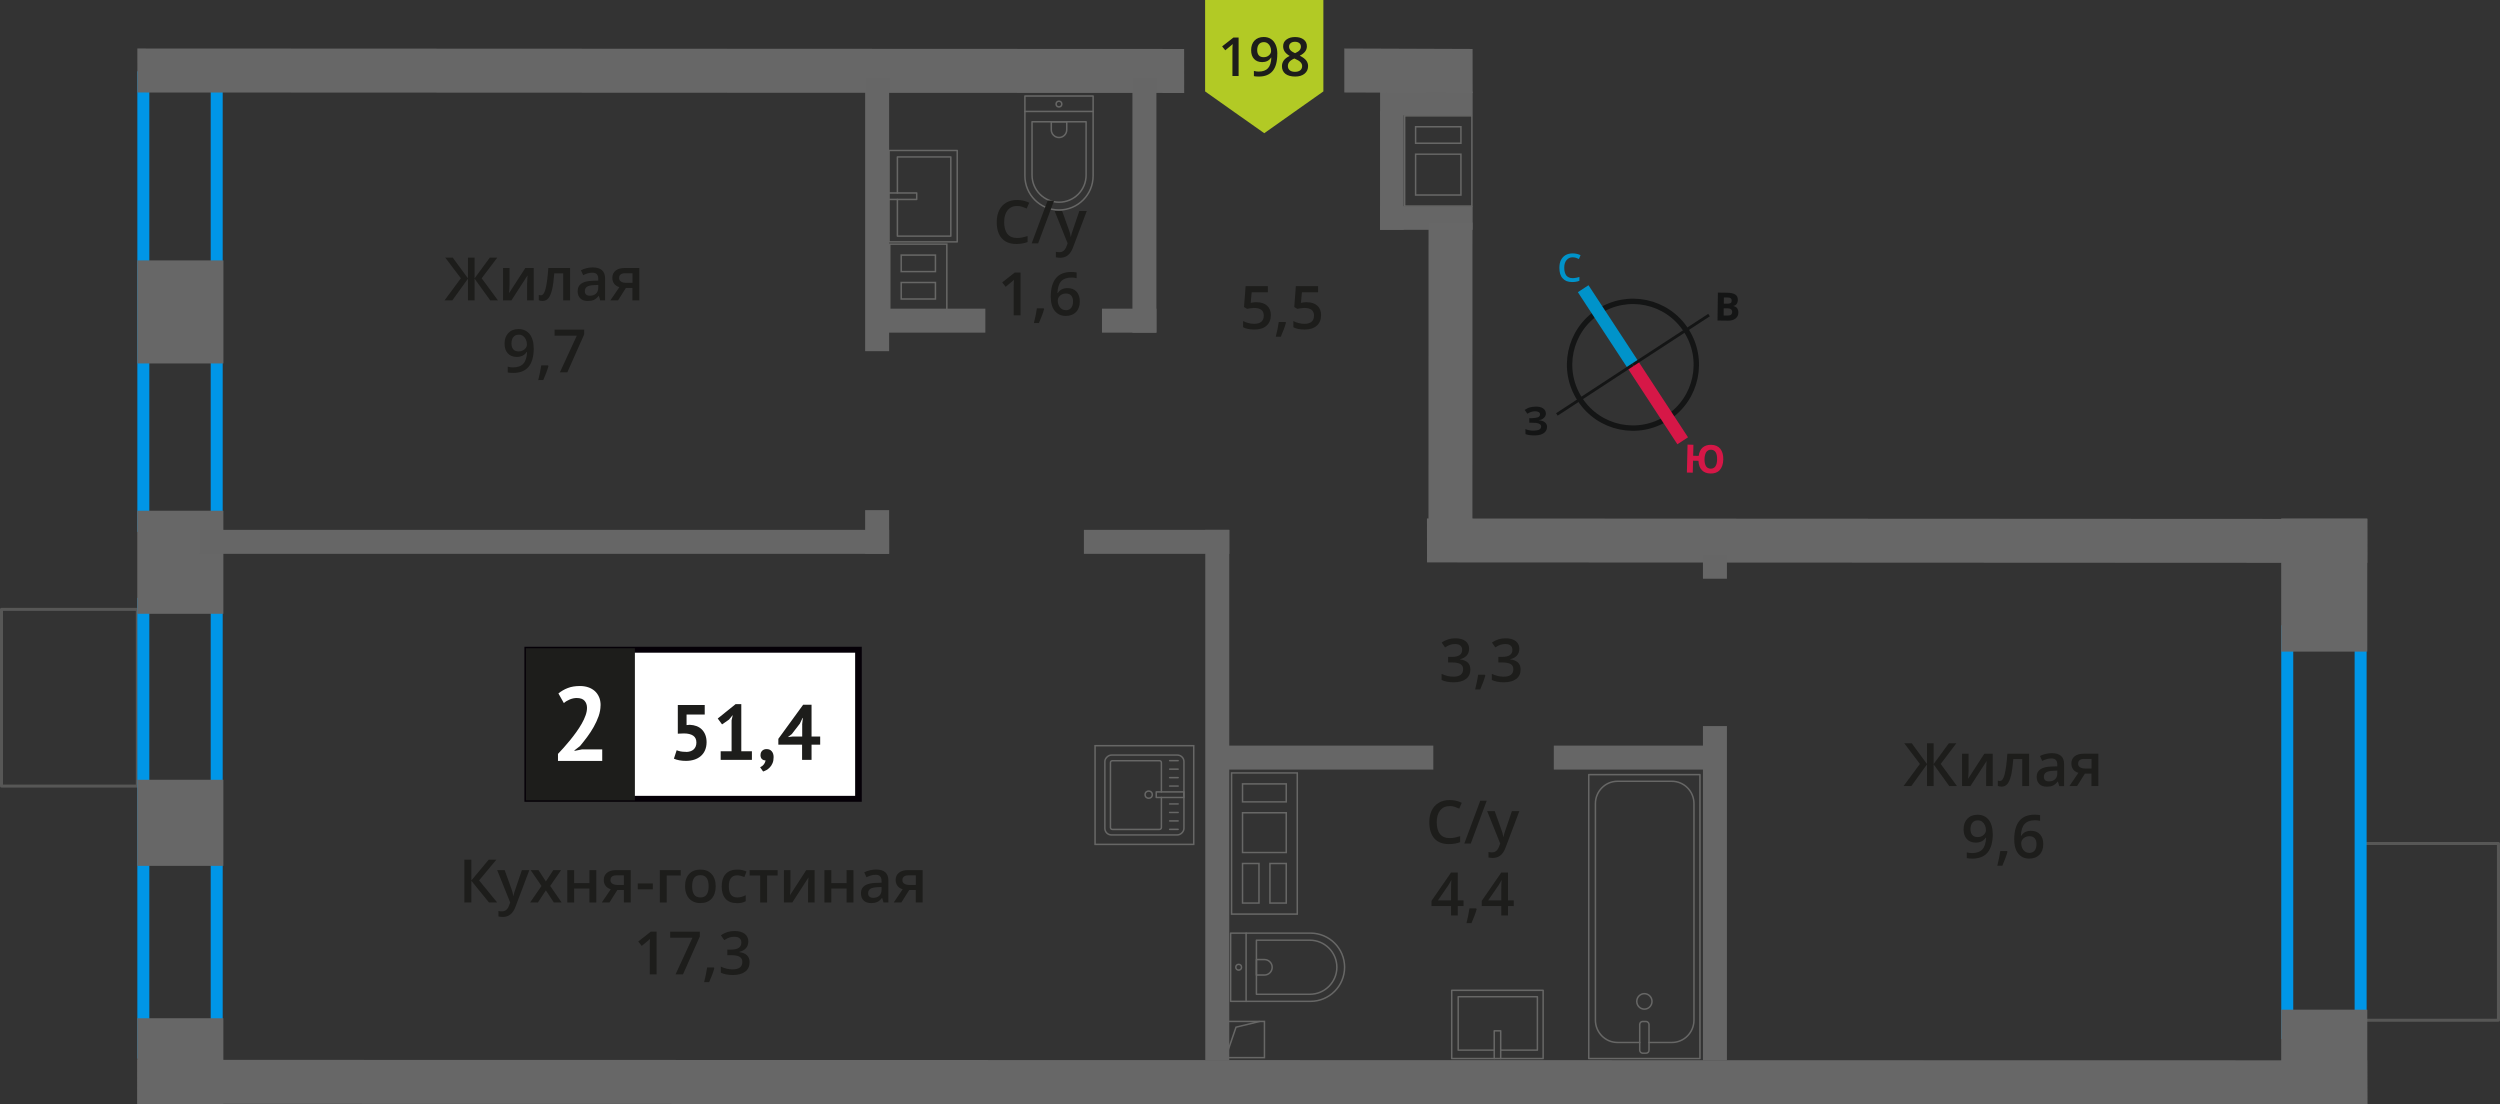 <?xml version="1.0" encoding="UTF-8"?>
<svg xmlns="http://www.w3.org/2000/svg" viewBox="0 0 417.04 184.22">
  <rect x="0" y="0" width="417.04" height="184.22" fill="#333333" stroke="none"/>
  <defs>
    <style>
      .cls-1 {
        stroke: #0093ca;
      }

      .cls-1, .cls-2, .cls-3, .cls-4, .cls-5, .cls-6 {
        fill: none;
      }

      .cls-1, .cls-4, .cls-5, .cls-6 {
        stroke-miterlimit: 10;
      }

      .cls-1, .cls-5 {
        stroke-width: 2.12px;
      }

      .cls-7 {
        fill: #676767;
      }

      .cls-7, .cls-8, .cls-9, .cls-10, .cls-11, .cls-12, .cls-13, .cls-14, .cls-15, .cls-16, .cls-17 {
        stroke-width: 0px;
      }

      .cls-8 {
        fill: #676766;
      }

      .cls-9 {
        fill: #0093ca;
      }

      .cls-10 {
        fill: #666;
      }

      .cls-11 {
        fill: #050007;
      }

      .cls-2, .cls-3 {
        stroke-linecap: round;
        stroke-linejoin: round;
      }

      .cls-2, .cls-4 {
        stroke: #676766;
        stroke-width: .25px;
      }

      .cls-3 {
        stroke: #575756;
      }

      .cls-3, .cls-18 {
        stroke-width: .5px;
      }

      .cls-12, .cls-18 {
        fill: #1d1d1b;
      }

      .cls-13 {
        fill: #0096e7;
      }

      .cls-18 {
        stroke: #1d1d1b;
        stroke-miterlimit: 22.93;
      }

      .cls-14 {
        fill: #141515;
      }

      .cls-15 {
        fill: #d61747;
      }

      .cls-16 {
        fill: #fff;
      }

      .cls-5 {
        stroke: #d61747;
      }

      .cls-17 {
        fill: #b2ca25;
        fill-rule: evenodd;
      }

      .cls-6 {
        stroke: #141515;
        stroke-width: .9px;
      }
    </style>
  </defs>
  <g id="vent">
    <g>
      <rect class="cls-4" x="204.89" y="170.39" width="6.04" height="6.04"/>
      <polyline class="cls-4" points="204.89 175.13 206.19 171.35 210.13 170.39"/>
    </g>
    <g>
      <path class="cls-8" d="M234.44,19.45h10.97s0,1.58,0,1.58h0v2.75s0,.25,0,.25v1.58h0v6.81s0,.25,0,.25v1.58h-10.97v-1.58h0v-6.81s0-.25,0-.25v-1.58h0v-3s0-1.58,0-1.58M243.83,24.02v-3h-7.56s-.25,0-.25,0v2.75s0,.25,0,.25h7.56s.25,0,.25,0M236.02,32.66h7.81v-6.81s0-.25,0-.25h-7.81v6.81s0,.25,0,.25M234.19,19.2v2.08h0v2.5h0v2.08s0,0,0,0v6.56h0v2.08h0s2.08,0,2.08,0h9.39v-2.08s0,0,0,0v-6.56h0v-2.08s0,0,0,0v-2.5h0v-2.08s-11.47,0-11.47,0h0ZM243.58,23.77h-7.31s0-2.5,0-2.5h7.31v2.5h0ZM236.27,32.41v-6.56h7.31v6.56h-7.31Z"/>
      <g>
        <rect class="cls-10" x="230.22" y="34.4" width="15.44" height="3.94"/>
        <rect class="cls-10" x="230.22" y="15.28" width="15.44" height="3.94"/>
        <rect class="cls-10" x="222.3" y="26.48" width="19.77" height="3.94" transform="translate(260.63 -203.74) rotate(90)"/>
      </g>
    </g>
    <path class="cls-8" d="M157.82,40.85v1.58h0v3s0,1.58,0,1.58h0v2.75s0,.25,0,.25v1.58s-9.27,0-9.27,0v-1.58h0v-2.75s0-.25,0-.25v-1.58h0v-2.75s0-.25,0-.25v-1.58h9.27M150.21,45.43h5.96v-2.75s0-.25,0-.25h-5.96v2.75s0,.25,0,.25M150.21,50h5.96v-2.75s0-.25,0-.25h-5.96v3M158.07,40.6h-9.77v2.08s0,0,0,0v2.5h0v2.08s0,0,0,0v2.5h0v2.08s9.77,0,9.77,0v-2.08s0,0,0,0v-2.5h0v-2.08h0v-2.5h0v-2.08h0ZM150.46,45.18v-2.5h5.46v2.5h-5.46ZM150.46,49.75v-2.5h5.46v2.5h-5.46Z"/>
    <path class="cls-8" d="M205.57,129.06h10.71s0,1.58,0,1.58h0v3s0,.25,0,.25v1.58h0v6.63s0,.25,0,.25v1.58h0v6.6s0,.25,0,.25v1.58s-10.71,0-10.71,0v-1.58h0v-6.6s0-.25,0-.25v-1.58h0v-6.63s0-.25,0-.25v-1.58h0v-3s0-.25,0-.25v-1.58M214.69,133.89v-3s0-.25,0-.25h-7.29s-.25,0-.25,0v3s0,.25,0,.25h7.29s.25,0,.25,0M214.69,142.34v-6.63s0-.25,0-.25h-7.29s-.25,0-.25,0v6.63s0,.25,0,.25h7.29s.25,0,.25,0M207.15,150.77h2.99v-6.6s0-.25,0-.25h-2.99v6.6s0,.25,0,.25M214.69,150.77v-6.6s0-.25,0-.25h-2.97v6.6s0,.25,0,.25h2.72s.25,0,.25,0M205.32,128.81v2.08s0,0,0,0v2.75h0v2.08s0,0,0,0v6.38h0v2.08s0,0,0,0v6.35h0v2.08s11.21,0,11.21,0v-2.08s0,0,0,0v-6.35h0v-2.08s0,0,0,0v-6.38h0v-2.08s0,0,0,0v-2.75h0v-2.08s-11.21,0-11.21,0h0ZM214.44,133.64h-7.04s0-2.75,0-2.75h7.04s0,2.75,0,2.75h0ZM214.44,142.09h-7.04s0-6.38,0-6.38h7.04s0,6.38,0,6.38h0ZM207.4,150.52v-6.35h2.49v6.35h-2.49ZM214.44,150.52h-2.47s0-6.35,0-6.35h2.47v6.35h0Z"/>
  </g>
  <g id="conditioner">
    <rect class="cls-3" x="390.72" y="144.12" width="29.48" height="22.66" transform="translate(560.9 -250.01) rotate(90)"/>
    <rect class="cls-3" x="-3.16" y="105.06" width="29.48" height="22.66" transform="translate(127.97 104.81) rotate(90)"/>
  </g>
  <g id="window">
    <path class="cls-13" d="M392.79,106.31v65.03h-10.24v-65.03h10.24M394.79,104.31h-14.24v69.03h14.24v-69.03h0Z"/>
    <path class="cls-13" d="M35.15,101.74v72.84h-10.24v-72.84h10.24M37.15,99.74h-14.24v76.84h14.24v-76.84h0Z"/>
    <path class="cls-13" d="M35.15,13.89v72.84h-10.24V13.89h10.24M37.15,11.89h-14.24v76.84h14.24V11.89h0Z"/>
    <g>
      <g>
        <rect class="cls-2" x="184.25" y="126.03" width="13.32" height="13.19" rx="1.09" ry="1.09" transform="translate(58.28 323.53) rotate(-90)"/>
        <path class="cls-2" d="M193.74,132.1v-4.88c0-.18-.14-.32-.32-.32h-7.86c-.18,0-.32.14-.32.32v10.82c0,.18.14.32.32.32h7.86c.18,0,.32-.14.32-.32v-5.01"/>
        <circle class="cls-2" cx="191.62" cy="132.56" r=".6"/>
        <rect class="cls-2" x="194.73" y="130.25" width=".93" height="4.61" transform="translate(62.63 327.76) rotate(-90)"/>
        <line class="cls-2" x1="196.53" y1="138.35" x2="195.12" y2="138.35"/>
        <line class="cls-2" x1="196.53" y1="136.94" x2="195.12" y2="136.94"/>
        <line class="cls-2" x1="196.53" y1="135.53" x2="195.12" y2="135.53"/>
        <line class="cls-2" x1="196.53" y1="134.11" x2="195.12" y2="134.11"/>
        <line class="cls-2" x1="196.53" y1="131.13" x2="195.12" y2="131.13"/>
        <line class="cls-2" x1="196.53" y1="129.72" x2="195.12" y2="129.72"/>
        <line class="cls-2" x1="196.53" y1="128.31" x2="195.12" y2="128.31"/>
        <line class="cls-2" x1="196.53" y1="126.89" x2="195.12" y2="126.89"/>
      </g>
      <path class="cls-8" d="M199.01,124.52v16.21h-16.21v-16.21h16.21M199.26,124.27h-16.71v16.71h16.71v-16.71h0Z"/>
    </g>
  </g>
  <g id="furniture">
    <g>
      <rect class="cls-2" x="265.04" y="129.22" width="18.55" height="47.36" transform="translate(548.62 305.8) rotate(180)"/>
      <rect class="cls-2" x="273.54" y="170.39" width="1.55" height="5.29" rx=".49" ry=".49" transform="translate(548.62 346.08) rotate(180)"/>
      <path class="cls-2" d="M275.08,173.9h3.82c2.03,0,3.68-1.67,3.68-3.72v-36.13c0-2.05-1.65-3.72-3.68-3.72h-9.08c-2.03,0-3.68,1.67-3.68,3.72v36.13c0,2.05,1.65,3.72,3.68,3.72h3.71"/>
      <ellipse class="cls-2" cx="274.31" cy="167.05" rx="1.27" ry="1.29"/>
    </g>
    <g>
      <path class="cls-2" d="M205.29,155.66h13.32c3.14,0,5.69,2.55,5.69,5.69h0c0,3.14-2.55,5.69-5.69,5.69h-13.32v-11.38h0Z"/>
      <path class="cls-2" d="M209.59,156.84h8.91c2.49,0,4.51,2.02,4.51,4.51h0c0,2.49-2.02,4.51-4.51,4.51h-8.91v-9.02h0Z"/>
      <path class="cls-2" d="M209.59,160.07h1.34c.71,0,1.29.58,1.29,1.29h0c0,.71-.58,1.29-1.29,1.29h-1.34v-2.58h0Z"/>
      <circle class="cls-2" cx="206.63" cy="161.35" r=".48"/>
      <line class="cls-2" x1="207.87" y1="167.05" x2="207.87" y2="155.66"/>
    </g>
    <g>
      <path class="cls-2" d="M167.15,19.83h13.32c3.14,0,5.69,2.55,5.69,5.69h0c0,3.14-2.55,5.69-5.69,5.69h-13.32v-11.38h0Z" transform="translate(202.18 -151.13) rotate(90)"/>
      <path class="cls-2" d="M169.94,22.51h8.91c2.49,0,4.51,2.02,4.51,4.51h0c0,2.49-2.02,4.51-4.51,4.51h-8.91v-9.02h0Z" transform="translate(203.69 -149.63) rotate(90)"/>
      <path class="cls-2" d="M175.34,20.34h1.34c.71,0,1.29.58,1.29,1.29h0c0,.71-.58,1.29-1.29,1.29h-1.34v-2.58h0Z" transform="translate(198.29 -155.03) rotate(90)"/>
      <circle class="cls-2" cx="176.65" cy="17.36" r=".48"/>
      <line class="cls-2" x1="170.96" y1="18.59" x2="182.34" y2="18.59"/>
    </g>
    <g>
      <rect class="cls-2" x="244.11" y="163.26" width="11.38" height="15.25" transform="translate(78.91 420.69) rotate(-90)"/>
      <polyline class="cls-2" points="249.26 176.58 249.26 171.96 250.34 171.96 250.34 176.58"/>
      <polyline class="cls-2" points="249.26 175.18 243.25 175.18 243.25 166.27 256.46 166.27 256.46 175.18 250.34 175.18"/>
    </g>
    <g>
      <rect class="cls-2" x="148.3" y="25.1" width="11.38" height="15.25"/>
      <polyline class="cls-2" points="148.3 32.19 152.92 32.19 152.92 33.27 148.3 33.27"/>
      <polyline class="cls-2" points="149.7 32.19 149.7 26.18 158.61 26.18 158.61 39.39 149.7 39.39 149.7 33.27"/>
    </g>
  </g>
  <g id="walls">
    <rect class="cls-7" x="21.49" y="44.86" width="17.19" height="14.36" transform="translate(-21.95 82.12) rotate(-90)"/>
    <rect class="cls-7" x="21.49" y="86.61" width="17.19" height="14.36" transform="translate(-63.71 123.88) rotate(-90)"/>
    <rect class="cls-7" x="22.9" y="130.07" width="14.36" height="14.36" transform="translate(-107.17 167.34) rotate(-90)"/>
    <rect class="cls-7" x="22.9" y="169.85" width="14.36" height="14.36" transform="translate(-146.95 207.12) rotate(-90)"/>
    <rect class="cls-7" x="379.84" y="169.14" width="15.78" height="14.36" transform="translate(211.4 564.05) rotate(-90)"/>
    <rect class="cls-7" x="376.62" y="90.41" width="22.21" height="14.36" transform="translate(290.13 485.32) rotate(-90)"/>
    <polygon class="cls-7" points="22.91 8.09 197.53 8.17 197.54 15.51 22.92 15.43 22.91 8.09"/>
    <polygon class="cls-7" points="224.25 8.09 245.65 8.17 245.66 15.5 224.25 15.43 224.25 8.09"/>
    <polygon class="cls-7" points="238.04 86.49 394.9 86.57 394.91 93.9 238.05 93.82 238.04 86.49"/>
    <polygon class="cls-7" points="22.91 176.8 394.88 176.88 394.91 184.22 22.93 184.14 22.91 176.8"/>
    <rect class="cls-7" x="214.31" y="61.15" width="55.35" height="7.33" transform="translate(306.82 -177.17) rotate(90.01)"/>
    <rect class="cls-10" x="258.21" y="146.99" width="55.74" height="4" transform="translate(137.09 435.07) rotate(-90)"/>
    <rect class="cls-10" x="284.08" y="92.54" width="4" height="4" transform="translate(191.54 380.62) rotate(-90)"/>
    <rect class="cls-10" x="142.68" y="86.74" width="7.29" height="4" transform="translate(57.58 235.07) rotate(-90)"/>
    <rect class="cls-10" x="123.52" y="33.78" width="45.61" height="4" transform="translate(110.54 182.1) rotate(-90)"/>
    <rect class="cls-10" x="169.65" y="32.23" width="42.51" height="4" transform="translate(156.68 225.14) rotate(-90)"/>
    <rect class="cls-10" x="158.83" y="130.62" width="88.47" height="4" transform="translate(70.44 335.69) rotate(-90)"/>
    <rect class="cls-10" x="259.2" y="124.38" width="25.96" height="4"/>
    <rect class="cls-10" x="204.08" y="124.38" width="35.02" height="4"/>
    <rect class="cls-10" x="180.81" y="88.39" width="24.26" height="4"/>
    <rect class="cls-10" x="183.83" y="51.49" width="9.08" height="4"/>
    <rect class="cls-10" x="146.62" y="51.49" width="17.75" height="4"/>
    <rect class="cls-10" x="33.3" y="88.39" width="115.02" height="4"/>
    <g>
      <path class="cls-6" d="M266.63,52c4.89-3.2,11.44-1.83,14.62,3.07,3.19,4.87,1.83,11.44-3.07,14.62-4.89,3.2-11.44,1.83-14.62-3.07-3.2-4.89-1.83-11.44,3.07-14.62h0Z"/>
      <line class="cls-1" x1="264.1" y1="48.16" x2="272.4" y2="60.84"/>
      <line class="cls-5" x1="280.7" y1="73.53" x2="272.4" y2="60.84"/>
      <polygon class="cls-14" points="259.58 68.93 272.27 60.63 272.53 61.04 259.84 69.34 259.58 68.93"/>
      <polygon class="cls-14" points="284.96 52.35 272.27 60.63 272.53 61.04 285.23 52.76 284.96 52.35"/>
      <path class="cls-9" d="M262.34,42.92c-.44,0-.77.17-1.02.48-.25.29-.38.73-.38,1.27,0,.56.13,1,.35,1.29.25.29.58.44,1.04.44.21,0,.4-.02.58-.06.19-.04.38-.08.56-.15v.65c-.35.15-.77.21-1.23.21-.69,0-1.21-.21-1.57-.63-.38-.4-.54-1-.54-1.75,0-.48.08-.92.25-1.27.19-.35.44-.65.77-.84s.73-.29,1.19-.29.9.1,1.32.29l-.27.65c-.17-.08-.33-.15-.5-.21-.19-.04-.35-.08-.56-.08h0Z"/>
      <path class="cls-15" d="M287.47,76.66c-.02.75-.22,1.33-.58,1.74-.36.41-.89.61-1.56.59-.61-.01-1.08-.19-1.43-.56-.35-.36-.54-.89-.57-1.56l-.9-.02-.05,2-.98-.02.11-4.66.98.02-.04,1.84.92.02c.08-.62.3-1.08.66-1.4.36-.3.83-.46,1.43-.45.67.02,1.16.24,1.51.66.34.43.52,1.02.5,1.79h0ZM284.34,76.58c-.01.5.08.9.24,1.18.18.26.43.41.76.42.71.02,1.08-.5,1.1-1.54.01-.52-.06-.92-.24-1.2-.16-.25-.41-.41-.76-.42s-.61.13-.8.38c-.17.27-.29.66-.3,1.18h0Z"/>
      <path class="cls-14" d="M286.57,48.81l1.46.02c.65,0,1.13.1,1.42.29.31.19.45.49.45.9,0,.27-.07.5-.2.69-.15.17-.32.29-.53.31v.04c.29.07.5.19.62.36.12.19.2.44.2.73,0,.42-.18.75-.47.98-.32.25-.74.37-1.26.36l-1.75-.02.06-4.66ZM287.55,50.66h.56c.27.01.46-.03.59-.11s.17-.21.17-.42c0-.17-.06-.29-.18-.38-.12-.09-.33-.13-.62-.13h-.5s-.01,1.04-.01,1.04ZM287.54,51.43v1.21s.61,0,.61,0c.27,0,.48-.04.61-.14.13-.1.19-.27.19-.48,0-.38-.26-.59-.81-.59h-.61Z"/>
      <path class="cls-14" d="M257.88,68.95c0,.29-.09.55-.32.74-.2.21-.47.35-.85.4v.02c.44.03.76.15.99.33.23.18.37.43.37.74.01.44-.17.78-.5,1.04-.35.26-.83.4-1.43.41-.69.02-1.23-.05-1.66-.21l-.02-.84c.19.08.44.16.72.21.25.04.5.05.75.04.77-.02,1.16-.24,1.15-.7,0-.21-.13-.37-.39-.47-.25-.1-.63-.15-1.13-.14h-.44s-.02-.76-.02-.76h.4c.5-.02.85-.07,1.08-.16.21-.11.33-.26.32-.49,0-.15-.07-.27-.22-.37-.15-.08-.36-.14-.65-.13-.44.01-.85.15-1.24.41l-.45-.64c.27-.17.54-.33.85-.42.29-.07.62-.12.98-.13.5-.01.92.08,1.22.28.3.2.47.47.48.82h0Z"/>
    </g>
  </g>
  <g id="text">
    <g>
      <g>
        <path class="cls-12" d="M82.94,150.55h-1.37l-2.94-3.62v3.62h-1.17v-7.14h1.17v3.46l2.89-3.46h1.28l-2.88,3.45,3.02,3.69Z"/>
        <path class="cls-12" d="M82.94,145.15h1.25l1.1,3.06c.17.44.28.85.33,1.23h.04c.03-.18.08-.4.16-.65s.49-1.47,1.24-3.64h1.24l-2.31,6.12c-.42,1.12-1.12,1.69-2.1,1.69-.25,0-.5-.03-.74-.08v-.91c.17.04.37.06.59.06.55,0,.94-.32,1.17-.96l.2-.51-2.17-5.4Z"/>
        <path class="cls-12" d="M90.33,147.79l-1.81-2.64h1.31l1.23,1.89,1.24-1.89h1.3l-1.82,2.64,1.91,2.76h-1.3l-1.33-2.02-1.33,2.02h-1.3l1.9-2.76Z"/>
        <path class="cls-12" d="M95.78,145.15v2.17h2.54v-2.17h1.15v5.4h-1.15v-2.33h-2.54v2.33h-1.15v-5.4h1.15Z"/>
        <path class="cls-12" d="M101.67,150.55h-1.28l1.5-2.21c-.36-.1-.65-.29-.86-.56s-.31-.6-.31-1c0-.51.18-.91.55-1.2s.86-.43,1.49-.43h2.46v5.4h-1.15v-2.08h-1.09l-1.31,2.08ZM101.83,146.79c0,.28.1.48.32.62.21.14.49.21.85.21h1.07v-1.6h-1.25c-.31,0-.55.07-.72.2-.17.13-.26.32-.26.57Z"/>
        <path class="cls-12" d="M106.39,148.35v-.98h2.51v.98h-2.51Z"/>
        <path class="cls-12" d="M113.56,145.15v.9h-2.34v4.5h-1.15v-5.4h3.49Z"/>
        <path class="cls-12" d="M119.39,147.84c0,.88-.23,1.57-.68,2.07-.45.49-1.08.74-1.89.74-.5,0-.95-.11-1.34-.34-.39-.23-.69-.56-.89-.98-.21-.43-.31-.92-.31-1.48,0-.88.22-1.56.67-2.05.45-.49,1.08-.74,1.9-.74s1.4.25,1.86.75.68,1.18.68,2.03ZM115.46,147.84c0,1.25.46,1.87,1.38,1.87s1.37-.62,1.37-1.87-.46-1.85-1.38-1.85c-.48,0-.83.16-1.05.48-.22.32-.32.78-.32,1.37Z"/>
        <path class="cls-12" d="M122.89,150.65c-.82,0-1.44-.24-1.86-.72-.42-.48-.64-1.16-.64-2.05s.22-1.61.67-2.09c.45-.49,1.09-.73,1.93-.73.57,0,1.08.11,1.54.32l-.35.92c-.49-.19-.89-.28-1.2-.28-.93,0-1.4.62-1.4,1.86,0,.61.12,1.06.35,1.37.23.3.57.46,1.02.46.51,0,.99-.13,1.45-.38v1c-.21.12-.42.21-.66.26-.23.05-.52.08-.85.08Z"/>
        <path class="cls-12" d="M129.72,145.15v.9h-1.76v4.5h-1.15v-4.5h-1.76v-.9h4.67Z"/>
        <path class="cls-12" d="M131.86,145.15v2.77c0,.32-.03.8-.08,1.42l2.71-4.19h1.4v5.4h-1.1v-2.72c0-.15,0-.39.03-.73.02-.34.03-.58.05-.73l-2.7,4.18h-1.4v-5.4h1.1Z"/>
        <path class="cls-12" d="M138.68,145.15v2.17h2.54v-2.17h1.15v5.4h-1.15v-2.33h-2.54v2.33h-1.15v-5.4h1.15Z"/>
        <path class="cls-12" d="M147.39,150.55l-.23-.75h-.04c-.26.33-.52.55-.79.67s-.6.18-1.02.18c-.53,0-.95-.14-1.24-.43-.3-.29-.45-.69-.45-1.22,0-.56.21-.98.62-1.26s1.04-.44,1.89-.46l.93-.03v-.29c0-.34-.08-.6-.24-.77-.16-.17-.41-.26-.75-.26-.28,0-.54.04-.8.12-.25.08-.5.18-.73.29l-.37-.82c.29-.15.61-.27.96-.35s.68-.12.99-.12c.69,0,1.21.15,1.55.45.35.3.53.77.53,1.41v3.64h-.82ZM145.68,149.77c.42,0,.75-.12,1-.35.25-.23.38-.56.38-.98v-.47l-.69.03c-.54.02-.93.11-1.18.27-.25.16-.37.41-.37.74,0,.24.07.43.21.56s.36.2.64.2Z"/>
        <path class="cls-12" d="M150.36,150.55h-1.28l1.5-2.21c-.36-.1-.65-.29-.86-.56s-.31-.6-.31-1c0-.51.18-.91.55-1.2s.86-.43,1.49-.43h2.46v5.4h-1.15v-2.08h-1.09l-1.31,2.08ZM150.53,146.79c0,.28.1.48.32.62.21.14.49.21.85.21h1.07v-1.6h-1.25c-.31,0-.55.07-.72.2-.17.13-.26.32-.26.57Z"/>
        <path class="cls-12" d="M109.54,162.55h-1.15v-4.61c0-.55.01-.99.04-1.31-.08.08-.17.16-.28.26-.11.09-.47.39-1.1.9l-.58-.73,2.1-1.65h.96v7.14Z"/>
        <path class="cls-12" d="M112.69,162.55l2.82-6.12h-3.71v-1.01h4.94v.8l-2.81,6.33h-1.24Z"/>
        <path class="cls-12" d="M119.16,161.5c-.16.61-.44,1.39-.86,2.34h-.84c.22-.88.39-1.7.5-2.45h1.13l.07.11Z"/>
        <path class="cls-12" d="M124.83,157.05c0,.45-.13.83-.4,1.13s-.63.5-1.11.61v.04c.57.07,1,.25,1.29.53s.43.66.43,1.14c0,.69-.24,1.22-.73,1.59s-1.17.56-2.07.56c-.79,0-1.46-.13-2-.39v-1.02c.3.15.62.26.96.35.34.08.66.12.98.12.55,0,.97-.1,1.24-.31s.41-.52.41-.95c0-.38-.15-.66-.45-.84-.3-.18-.78-.27-1.43-.27h-.62v-.93h.63c1.14,0,1.71-.39,1.71-1.18,0-.31-.1-.54-.3-.71s-.49-.25-.88-.25c-.27,0-.53.04-.78.11s-.55.23-.89.45l-.56-.8c.65-.48,1.41-.72,2.28-.72.72,0,1.28.16,1.68.46.4.31.61.74.61,1.28Z"/>
      </g>
      <g>
        <rect class="cls-16" x="87.98" y="108.39" width="54.7" height="24.87"/>
        <path class="cls-11" d="M142.68,108.88h-54.1v23.88h54.1v-23.88ZM88.03,107.89h55.73v25.86h-56.28v-25.86h.55Z"/>
        <rect class="cls-18" x="87.98" y="108.39" width="17.68" height="24.87"/>
        <g>
          <path class="cls-12" d="M114.39,125.44c.57,0,1.01-.14,1.32-.42.3-.28.46-.66.46-1.15,0-.52-.18-.9-.54-1.15-.36-.24-.87-.37-1.53-.37l-1.03.04v-4.78h4.49v1.59h-3.03v1.76l.54-.05c.43.02.81.1,1.16.23.34.14.64.33.88.58.24.25.43.55.56.9.13.35.2.75.2,1.18,0,.51-.09.96-.26,1.36-.17.39-.42.72-.72.98-.31.26-.67.46-1.09.59-.42.13-.88.2-1.37.2-.39,0-.76-.03-1.12-.1-.35-.07-.65-.15-.89-.27l.46-1.41c.2.09.42.15.66.2.24.05.53.07.87.07Z"/>
          <path class="cls-12" d="M120.23,125.32h1.81v-5.16l.2-.89-.63.77-1.16.8-.72-.98,2.98-2.4h.95v7.86h1.77v1.44h-5.21v-1.44Z"/>
          <path class="cls-12" d="M126.87,125.93c0-.3.1-.53.29-.71s.44-.26.72-.26c.37,0,.65.12.86.37.21.24.31.57.31.97s-.06.73-.18,1.01c-.12.28-.27.52-.45.7-.18.19-.37.34-.57.45-.2.11-.39.19-.55.24l-.5-.71c.23-.1.44-.25.61-.47.17-.22.27-.45.29-.69-.2.03-.39-.04-.57-.18-.18-.15-.27-.39-.27-.72Z"/>
          <path class="cls-12" d="M136.82,124.22h-1.44v2.54h-1.58v-2.54h-3.96v-.97l4.14-5.69h1.4v5.3h1.44v1.36ZM133.81,120.86l.12-1.1h-.05l-.44.94-1.36,1.76-.65.5.84-.1h1.55v-2Z"/>
        </g>
        <path class="cls-16" d="M100.18,117.66c0,.6-.11,1.2-.32,1.81-.22.61-.49,1.2-.82,1.79-.33.59-.7,1.15-1.1,1.69-.4.54-.8,1.04-1.18,1.5l-.93.72v.09l1.26-.25h3.37v1.93h-7.38v-1.18c.28-.29.6-.63.95-1.03.35-.39.7-.81,1.06-1.24.36-.44.7-.89,1.04-1.36.34-.47.64-.94.91-1.41.27-.47.48-.93.64-1.38.16-.44.24-.87.24-1.26,0-.48-.14-.88-.41-1.18-.27-.31-.71-.46-1.31-.46-.37,0-.76.08-1.15.24-.39.16-.72.36-.99.61l-.91-1.61c.46-.37.97-.68,1.55-.9.58-.23,1.26-.34,2.04-.34.5,0,.96.07,1.38.21.42.14.78.35,1.09.62.3.27.54.6.72,1.01.18.4.26.87.26,1.41Z"/>
      </g>
    </g>
    <g>
      <path class="cls-12" d="M320.27,127.44l-2.61-3.45h1.25l2.54,3.46v-3.46h1.11v3.46l2.54-3.46h1.25l-2.61,3.45,2.72,3.69h-1.29l-2.61-3.62v3.62h-1.11v-3.62l-2.61,3.62h-1.3l2.73-3.69Z"/>
      <path class="cls-12" d="M328.39,125.73v2.77c0,.32-.03.79-.08,1.42l2.71-4.19h1.4v5.4h-1.1v-2.72c0-.15,0-.39.03-.73.02-.33.03-.58.05-.73l-2.7,4.18h-1.4v-5.4h1.1Z"/>
      <path class="cls-12" d="M338.5,131.13h-1.16v-4.5h-1.49c-.09,1.16-.21,2.06-.37,2.71-.16.65-.36,1.13-.61,1.43-.25.3-.57.45-.97.45-.25,0-.46-.04-.63-.11v-.9c.12.05.24.07.36.07.33,0,.59-.37.78-1.12.19-.75.34-1.89.45-3.43h3.63v5.4Z"/>
      <path class="cls-12" d="M343.52,131.13l-.23-.75h-.04c-.26.33-.52.55-.79.67s-.6.18-1.02.18c-.53,0-.95-.14-1.24-.43-.3-.29-.45-.69-.45-1.21,0-.56.21-.98.62-1.26s1.04-.44,1.89-.46l.93-.03v-.29c0-.35-.08-.6-.24-.77-.16-.17-.41-.26-.75-.26-.28,0-.54.04-.8.12-.25.08-.5.18-.73.29l-.37-.82c.29-.15.61-.27.96-.35s.68-.12.99-.12c.69,0,1.21.15,1.55.45.35.3.53.77.53,1.41v3.64h-.82ZM341.81,130.35c.42,0,.75-.12,1-.35.25-.23.38-.56.38-.98v-.47l-.69.03c-.54.02-.93.11-1.18.27-.25.16-.37.41-.37.74,0,.24.07.43.21.56s.36.2.64.2Z"/>
      <path class="cls-12" d="M346.49,131.13h-1.28l1.5-2.21c-.36-.1-.65-.29-.86-.56s-.31-.6-.31-1c0-.51.18-.91.55-1.2s.86-.43,1.49-.43h2.46v5.4h-1.15v-2.08h-1.09l-1.31,2.08ZM346.66,127.37c0,.28.1.48.32.62.21.14.49.21.85.21h1.07v-1.6h-1.25c-.31,0-.55.07-.72.2-.17.13-.26.32-.26.57Z"/>
      <path class="cls-12" d="M332.43,139.04c0,1.41-.28,2.46-.85,3.15s-1.42,1.04-2.56,1.04c-.43,0-.74-.03-.93-.08v-.96c.29.08.58.12.87.12.77,0,1.35-.21,1.73-.62.38-.42.59-1.07.62-1.96h-.06c-.19.29-.42.5-.7.63-.27.13-.59.2-.96.2-.63,0-1.13-.2-1.49-.59-.36-.39-.54-.93-.54-1.62,0-.75.21-1.34.63-1.78.42-.44.99-.66,1.71-.66.51,0,.95.12,1.33.37.38.25.67.61.87,1.08s.31,1.03.31,1.69ZM329.94,136.85c-.4,0-.7.13-.91.39s-.32.62-.32,1.09c0,.41.1.73.3.96.2.23.5.35.9.35s.71-.12.98-.35c.26-.23.4-.5.4-.81,0-.29-.06-.56-.17-.81-.11-.25-.27-.45-.47-.6s-.43-.22-.69-.22Z"/>
      <path class="cls-12" d="M334.88,142.08c-.16.61-.44,1.38-.86,2.34h-.84c.22-.88.39-1.7.5-2.45h1.13l.07.11Z"/>
      <path class="cls-12" d="M336,140.09c0-2.79,1.14-4.19,3.41-4.19.36,0,.66.03.91.08v.96c-.25-.07-.53-.11-.86-.11-.76,0-1.34.21-1.72.62s-.59,1.07-.62,1.97h.06c.15-.26.37-.47.64-.61s.6-.22.98-.22c.65,0,1.15.2,1.51.6.36.4.54.94.54,1.62,0,.75-.21,1.34-.63,1.77-.42.43-.99.65-1.71.65-.51,0-.96-.12-1.33-.37s-.67-.6-.87-1.07c-.2-.47-.3-1.04-.3-1.7ZM338.49,142.28c.39,0,.7-.13.91-.38.21-.25.32-.62.32-1.09,0-.41-.1-.73-.3-.97-.2-.23-.5-.35-.9-.35-.25,0-.48.05-.68.16s-.37.25-.49.43-.18.37-.18.56c0,.46.12.85.37,1.16.25.31.57.47.96.47Z"/>
    </g>
    <g>
      <path class="cls-12" d="M76.88,46.42l-2.61-3.45h1.25l2.54,3.46v-3.46h1.11v3.46l2.54-3.46h1.25l-2.61,3.45,2.72,3.69h-1.29l-2.61-3.62v3.62h-1.11v-3.62l-2.61,3.62h-1.3l2.73-3.69Z"/>
      <path class="cls-12" d="M85,44.71v2.77c0,.32-.03.8-.08,1.42l2.71-4.19h1.4v5.4h-1.1v-2.72c0-.15,0-.39.03-.73.02-.34.03-.58.05-.73l-2.7,4.18h-1.4v-5.4h1.1Z"/>
      <path class="cls-12" d="M95.11,50.11h-1.16v-4.5h-1.49c-.09,1.16-.21,2.06-.37,2.71-.16.65-.36,1.13-.61,1.43-.25.3-.57.45-.97.45-.25,0-.46-.04-.63-.11v-.9c.12.04.24.07.36.07.33,0,.59-.37.78-1.12.19-.75.34-1.89.45-3.43h3.63v5.4Z"/>
      <path class="cls-12" d="M100.13,50.11l-.23-.75h-.04c-.26.33-.52.55-.79.67-.26.12-.6.18-1.02.18-.53,0-.95-.14-1.24-.43-.3-.29-.45-.69-.45-1.22,0-.56.21-.98.62-1.26s1.04-.44,1.89-.46l.93-.03v-.29c0-.34-.08-.6-.24-.77-.16-.17-.41-.26-.75-.26-.28,0-.54.04-.8.12s-.5.18-.73.29l-.37-.82c.29-.15.61-.27.96-.35.35-.08.68-.12.99-.12.69,0,1.21.15,1.55.45.35.3.53.77.53,1.41v3.64h-.82ZM98.42,49.33c.42,0,.75-.12,1-.35.25-.23.38-.56.38-.98v-.47l-.69.03c-.54.02-.93.11-1.18.27-.25.16-.37.41-.37.74,0,.24.07.43.21.56.14.13.36.2.64.2Z"/>
      <path class="cls-12" d="M103.1,50.11h-1.28l1.5-2.21c-.36-.1-.65-.29-.86-.56-.21-.27-.31-.6-.31-1,0-.51.18-.91.55-1.2.36-.29.86-.43,1.49-.43h2.46v5.4h-1.15v-2.08h-1.09l-1.31,2.08ZM103.27,46.35c0,.28.1.48.32.62.21.14.49.21.85.21h1.07v-1.6h-1.25c-.31,0-.55.07-.72.2-.17.13-.26.32-.26.57Z"/>
      <path class="cls-12" d="M89.04,58.02c0,1.41-.28,2.46-.85,3.15s-1.42,1.04-2.56,1.04c-.43,0-.74-.03-.93-.08v-.96c.29.08.58.12.87.12.77,0,1.35-.21,1.73-.62s.59-1.07.62-1.96h-.06c-.19.29-.42.5-.7.63-.27.13-.59.2-.96.2-.63,0-1.13-.2-1.49-.59s-.54-.93-.54-1.62c0-.75.21-1.34.63-1.78.42-.44.99-.66,1.71-.66.51,0,.95.12,1.33.37s.67.61.87,1.08c.21.47.31,1.03.31,1.69ZM86.55,55.83c-.4,0-.7.13-.91.39-.21.26-.32.62-.32,1.09,0,.41.1.73.3.96.2.23.5.35.9.35s.71-.12.98-.35.4-.5.4-.81c0-.29-.06-.56-.17-.81-.11-.25-.27-.45-.47-.6s-.43-.22-.69-.22Z"/>
      <path class="cls-12" d="M91.49,61.06c-.16.61-.44,1.39-.86,2.34h-.84c.22-.88.39-1.7.5-2.45h1.13l.07.11Z"/>
      <path class="cls-12" d="M93.4,62.11l2.82-6.12h-3.71v-1.01h4.94v.8l-2.81,6.33h-1.24Z"/>
    </g>
    <g>
      <path class="cls-12" d="M245.07,108.22c0,.45-.13.83-.4,1.13s-.63.5-1.11.61v.04c.57.07,1,.25,1.29.53s.43.66.43,1.14c0,.69-.24,1.22-.73,1.59s-1.17.56-2.07.56c-.79,0-1.46-.13-2-.39v-1.02c.3.15.62.26.96.35.34.08.66.12.98.12.55,0,.97-.1,1.24-.31s.41-.52.41-.95c0-.38-.15-.66-.45-.84-.3-.18-.78-.27-1.43-.27h-.62v-.93h.63c1.14,0,1.71-.39,1.71-1.18,0-.31-.1-.54-.3-.71s-.49-.25-.88-.25c-.27,0-.53.04-.78.11s-.55.23-.89.45l-.56-.8c.65-.48,1.41-.72,2.28-.72.72,0,1.28.16,1.68.46.4.31.61.74.61,1.28Z"/>
      <path class="cls-12" d="M247.78,112.67c-.16.61-.44,1.39-.86,2.34h-.84c.22-.88.39-1.7.5-2.45h1.13l.07.11Z"/>
      <path class="cls-12" d="M253.45,108.22c0,.45-.13.83-.4,1.13s-.63.5-1.11.61v.04c.57.07,1,.25,1.29.53s.43.66.43,1.14c0,.69-.24,1.22-.73,1.59s-1.17.56-2.07.56c-.79,0-1.46-.13-2-.39v-1.02c.3.15.62.26.96.35.34.08.66.12.98.12.55,0,.97-.1,1.24-.31s.41-.52.41-.95c0-.38-.15-.66-.45-.84-.3-.18-.78-.27-1.43-.27h-.62v-.93h.63c1.14,0,1.71-.39,1.71-1.18,0-.31-.1-.54-.3-.71s-.49-.25-.88-.25c-.27,0-.53.04-.78.11s-.55.23-.89.45l-.56-.8c.65-.48,1.41-.72,2.28-.72.72,0,1.28.16,1.68.46.4.31.61.74.61,1.28Z"/>
    </g>
    <g>
      <path class="cls-12" d="M209.66,50.42c.72,0,1.29.19,1.71.57s.63.9.63,1.56c0,.76-.24,1.36-.72,1.78-.48.43-1.15.64-2.03.64-.8,0-1.42-.13-1.88-.38v-1.04c.26.15.57.27.91.35.34.08.66.12.95.12.52,0,.91-.12,1.18-.35.27-.23.41-.57.41-1.02,0-.85-.54-1.28-1.63-1.28-.15,0-.34.02-.57.05s-.42.07-.59.1l-.51-.3.27-3.49h3.71v1.02h-2.7l-.16,1.77c.11-.02.25-.04.42-.07.17-.03.37-.04.6-.04Z"/>
      <path class="cls-12" d="M214.52,53.83c-.16.61-.44,1.38-.86,2.34h-.84c.22-.88.39-1.7.5-2.45h1.13l.07.11Z"/>
      <path class="cls-12" d="M218.04,50.42c.72,0,1.29.19,1.71.57s.63.9.63,1.56c0,.76-.24,1.36-.72,1.78-.48.43-1.15.64-2.03.64-.8,0-1.42-.13-1.88-.38v-1.04c.26.15.57.27.91.35.34.08.66.12.95.12.52,0,.91-.12,1.18-.35.27-.23.41-.57.41-1.02,0-.85-.54-1.28-1.63-1.28-.15,0-.34.02-.57.05s-.42.07-.59.1l-.51-.3.27-3.49h3.71v1.02h-2.7l-.16,1.77c.11-.02.25-.04.42-.07.17-.03.37-.04.6-.04Z"/>
    </g>
    <g>
      <path class="cls-12" d="M169.67,34.36c-.67,0-1.2.24-1.58.71s-.58,1.13-.58,1.97.18,1.54.55,1.99c.37.45.9.67,1.6.67.3,0,.6-.03.88-.09.28-.06.58-.14.88-.23v1c-.56.21-1.19.32-1.9.32-1.04,0-1.85-.32-2.41-.95-.56-.63-.84-1.54-.84-2.72,0-.74.14-1.39.41-1.95.27-.56.67-.98,1.18-1.28s1.12-.44,1.81-.44c.73,0,1.4.15,2.02.46l-.42.97c-.24-.11-.5-.21-.76-.3-.27-.09-.55-.13-.85-.13Z"/>
      <path class="cls-12" d="M175.84,33.46l-2.66,7.14h-1.08l2.66-7.14h1.08Z"/>
      <path class="cls-12" d="M175.93,35.2h1.25l1.1,3.06c.17.44.28.85.33,1.23h.04c.03-.18.08-.4.16-.65.08-.26.49-1.47,1.24-3.64h1.24l-2.31,6.12c-.42,1.12-1.12,1.68-2.1,1.68-.25,0-.5-.03-.74-.08v-.91c.17.04.37.06.59.06.55,0,.94-.32,1.17-.96l.2-.51-2.17-5.4Z"/>
      <path class="cls-12" d="M170.25,52.6h-1.15v-4.61c0-.55.01-.99.04-1.31-.08.08-.17.16-.28.26-.11.09-.47.39-1.1.9l-.58-.73,2.1-1.65h.96v7.14Z"/>
      <path class="cls-12" d="M174.17,51.55c-.16.61-.44,1.39-.86,2.34h-.84c.22-.88.39-1.7.5-2.45h1.13l.07.11Z"/>
      <path class="cls-12" d="M175.28,49.56c0-2.79,1.14-4.19,3.41-4.19.36,0,.66.03.91.08v.96c-.25-.07-.53-.11-.86-.11-.76,0-1.34.21-1.72.62s-.59,1.07-.62,1.97h.06c.15-.26.37-.47.64-.61.28-.14.6-.22.98-.22.65,0,1.15.2,1.51.6s.54.94.54,1.62c0,.75-.21,1.34-.63,1.77-.42.44-.99.65-1.71.65-.51,0-.96-.12-1.33-.37-.38-.25-.67-.6-.87-1.07-.2-.47-.3-1.04-.3-1.7ZM177.77,51.75c.39,0,.7-.13.91-.38.21-.25.32-.62.32-1.09,0-.41-.1-.73-.3-.97-.2-.23-.5-.35-.9-.35-.25,0-.48.05-.68.16-.21.11-.37.25-.49.43-.12.18-.18.37-.18.56,0,.46.12.85.37,1.16.25.31.57.47.96.47Z"/>
    </g>
    <g>
      <path class="cls-12" d="M241.83,134.47c-.67,0-1.2.24-1.58.71-.38.47-.58,1.13-.58,1.97s.18,1.54.55,1.99c.37.45.9.67,1.6.67.3,0,.6-.03.88-.09s.58-.14.88-.23v1c-.56.21-1.19.32-1.9.32-1.04,0-1.85-.32-2.41-.95s-.84-1.54-.84-2.72c0-.74.14-1.39.41-1.95.27-.56.67-.98,1.18-1.28.51-.3,1.12-.45,1.81-.45.73,0,1.4.15,2.02.46l-.42.97c-.24-.11-.5-.21-.76-.3-.27-.09-.55-.13-.85-.13Z"/>
      <path class="cls-12" d="M248.01,133.57l-2.66,7.14h-1.08l2.66-7.14h1.08Z"/>
      <path class="cls-12" d="M248.09,135.31h1.25l1.1,3.06c.17.44.28.85.33,1.23h.04c.03-.18.08-.4.16-.65s.49-1.47,1.24-3.64h1.24l-2.31,6.12c-.42,1.12-1.12,1.69-2.1,1.69-.25,0-.5-.03-.74-.08v-.91c.17.04.37.06.59.06.55,0,.94-.32,1.17-.96l.2-.51-2.17-5.4Z"/>
      <path class="cls-12" d="M244.14,151.15h-.96v1.56h-1.12v-1.56h-3.26v-.88l3.26-4.72h1.12v4.65h.96v.95ZM242.06,150.2v-1.79c0-.64.02-1.16.05-1.57h-.04c-.09.21-.23.47-.43.78l-1.77,2.58h2.19Z"/>
      <path class="cls-12" d="M246.33,151.65c-.16.61-.44,1.39-.86,2.34h-.84c.22-.88.39-1.7.5-2.45h1.13l.07.11Z"/>
      <path class="cls-12" d="M252.52,151.15h-.96v1.56h-1.12v-1.56h-3.26v-.88l3.26-4.72h1.12v4.65h.96v.95ZM250.44,150.2v-1.79c0-.64.02-1.16.05-1.57h-.04c-.09.21-.23.47-.43.78l-1.77,2.58h2.19Z"/>
    </g>
  </g>
  <g id="number">
    <g>
      <polygon class="cls-17" points="220.76 15.25 220.76 15.25 215.83 18.73 210.9 22.22 205.96 18.74 201.03 15.25 201.03 15.25 201.03 15.25 201.03 0 220.76 0 220.76 15.25 220.76 15.25"/>
      <g>
        <path class="cls-12" d="M206.62,12.68h-1.03v-4.15c0-.49.01-.89.04-1.18-.07.07-.15.15-.25.23-.1.09-.43.36-.99.81l-.52-.65,1.89-1.48h.86v6.42Z"/>
        <path class="cls-12" d="M213.07,9c0,1.27-.25,2.21-.76,2.83-.51.62-1.28.94-2.3.94-.39,0-.67-.02-.84-.07v-.87c.26.07.52.11.79.11.7,0,1.22-.19,1.56-.56s.53-.96.56-1.77h-.05c-.17.26-.38.45-.63.57-.25.12-.53.18-.86.18-.57,0-1.02-.18-1.34-.53-.33-.35-.49-.84-.49-1.46,0-.67.19-1.21.56-1.6s.89-.6,1.54-.6c.46,0,.86.11,1.2.33s.6.54.79.97.28.93.28,1.52ZM210.83,7.03c-.36,0-.63.12-.82.35-.19.23-.29.56-.29.98,0,.37.09.65.27.87.18.21.45.31.81.31s.64-.1.88-.31c.24-.21.36-.45.36-.73,0-.26-.05-.5-.15-.73-.1-.23-.24-.41-.42-.54-.18-.13-.39-.2-.62-.2Z"/>
        <path class="cls-12" d="M216.03,6.18c.61,0,1.09.14,1.45.42s.53.65.53,1.12c0,.66-.4,1.18-1.19,1.57.5.25.86.52,1.07.79.21.28.32.59.32.93,0,.53-.19.96-.58,1.28-.39.32-.92.48-1.58.48s-1.24-.15-1.62-.45-.58-.72-.58-1.27c0-.36.1-.68.3-.96.2-.29.53-.54.99-.76-.39-.23-.67-.48-.84-.74-.17-.26-.25-.55-.25-.88,0-.47.18-.84.55-1.11.37-.28.84-.42,1.43-.42ZM214.84,11.02c0,.31.11.54.32.71s.5.25.87.25.67-.09.88-.26c.21-.17.31-.41.31-.71,0-.24-.1-.45-.29-.65-.19-.2-.49-.38-.88-.54l-.13-.06c-.39.17-.67.36-.83.56-.17.2-.25.44-.25.7ZM216.02,6.97c-.29,0-.53.07-.71.22-.18.14-.27.34-.27.59,0,.15.03.29.1.41.06.12.16.23.28.33s.33.22.62.35c.35-.15.6-.32.75-.49.14-.17.22-.37.22-.6,0-.25-.09-.45-.27-.59-.18-.15-.42-.22-.72-.22Z"/>
      </g>
    </g>
  </g>
</svg>